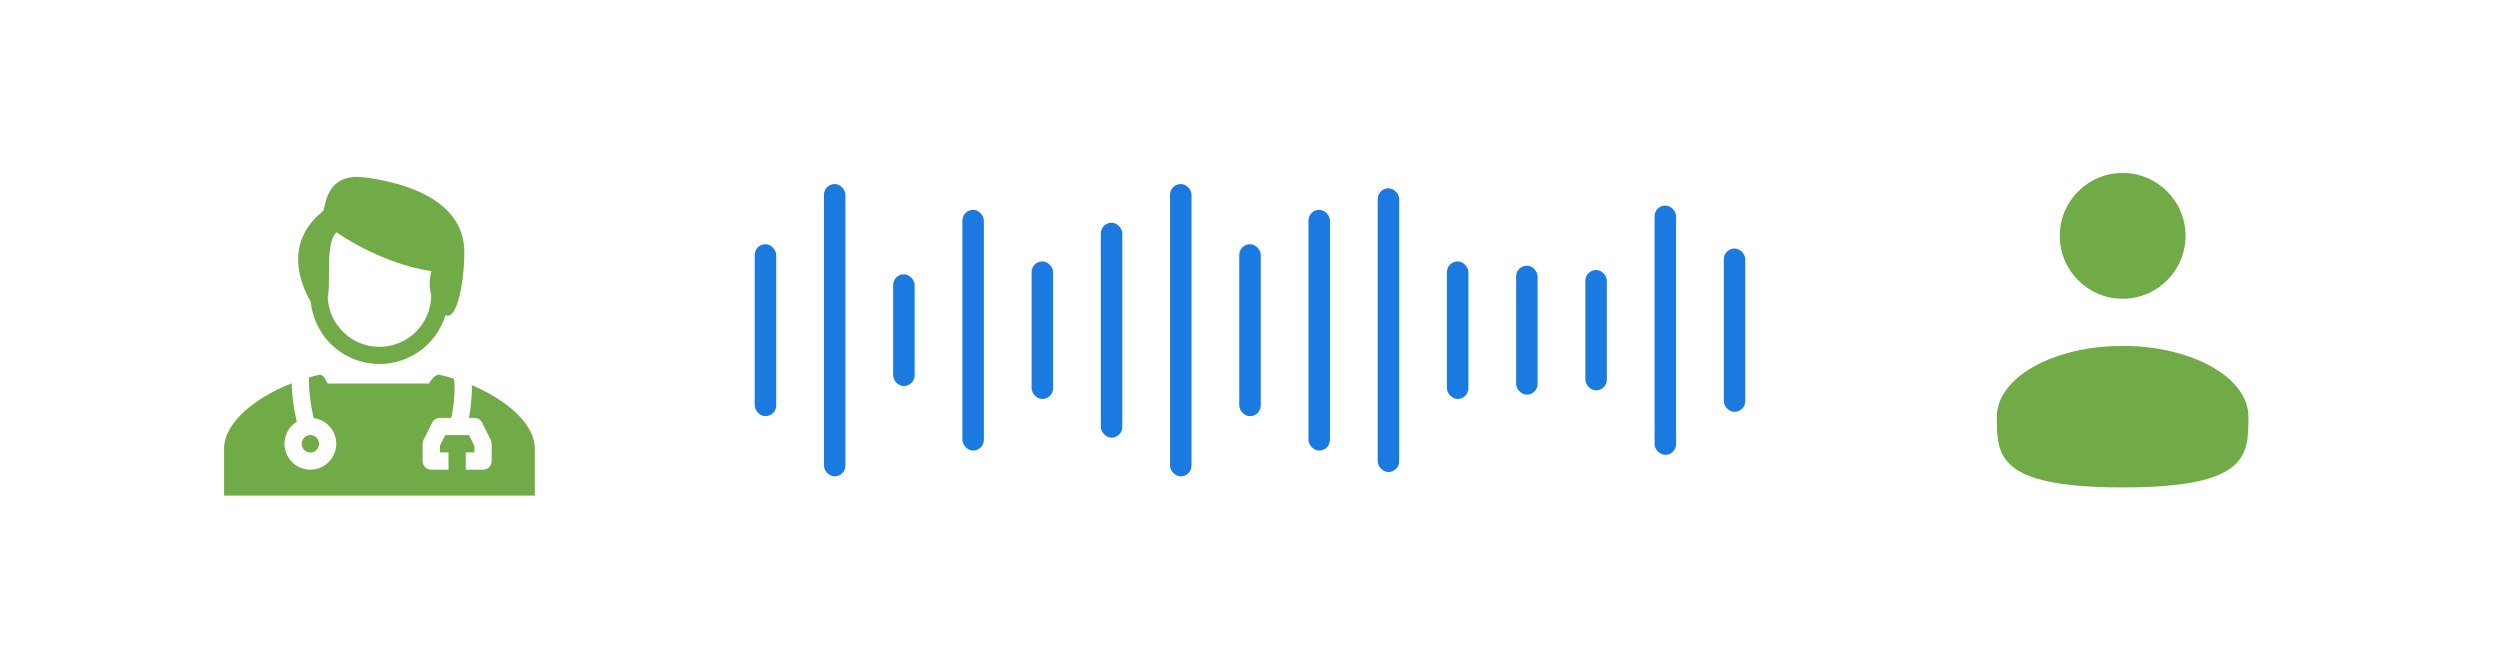 <svg width="212" height="56" viewBox="0 0 212 56" fill="none" xmlns="http://www.w3.org/2000/svg">
<rect width="212" height="56" fill="white"/>
<path fill-rule="evenodd" clip-rule="evenodd" d="M39.376 21.389C39.376 23.923 38.746 27.227 37.778 26.726C37.382 28.019 36.55 29.136 35.425 29.886C34.299 30.635 32.948 30.973 31.602 30.84C30.256 30.707 28.998 30.112 28.04 29.157C27.083 28.202 26.485 26.944 26.35 25.599C25.389 23.917 24.128 20.547 27.369 17.921C27.427 17.902 27.462 17.744 27.515 17.511C27.716 16.63 28.16 14.673 30.963 15.047C33.125 15.335 39.376 16.45 39.376 21.389ZM36.59 22.987C36.59 22.987 36.259 23.955 36.569 25.033C36.565 26.183 36.11 27.285 35.303 28.104C34.495 28.922 33.398 29.391 32.249 29.41C31.099 29.429 29.988 28.996 29.154 28.205C28.32 27.413 27.829 26.327 27.788 25.178C27.894 24.775 27.894 24.093 27.893 23.336C27.892 21.969 27.891 20.356 28.517 19.699C32.901 22.619 36.59 22.987 36.59 22.987Z" fill="#71AB48"/>
<path d="M24.124 37.633C24.124 36.841 24.544 36.148 25.173 35.761C25.149 35.67 25.127 35.578 25.106 35.486C24.995 34.986 24.909 34.481 24.846 33.973C24.784 33.485 24.746 32.995 24.733 32.504C21.643 33.717 19 35.831 19 38.051V42.026H45.353V38.051C45.353 35.925 42.93 33.897 40.011 32.663V32.684C40.024 33.13 39.999 33.642 39.951 34.135C39.907 34.592 39.842 35.047 39.764 35.437H40.229C40.365 35.438 40.498 35.475 40.614 35.547C40.729 35.618 40.823 35.721 40.884 35.842L41.616 37.306C41.667 37.408 41.693 37.52 41.693 37.633V39.098C41.693 39.292 41.616 39.478 41.479 39.615C41.342 39.752 41.155 39.83 40.961 39.83H39.497V38.366H40.229V37.806L39.777 36.901H37.753L37.301 37.806V38.366H38.033V39.83H36.569C36.375 39.83 36.189 39.752 36.051 39.615C35.914 39.478 35.837 39.292 35.837 39.098V37.633C35.837 37.52 35.863 37.408 35.914 37.306L36.647 35.842C36.707 35.721 36.801 35.618 36.916 35.547C37.032 35.475 37.165 35.438 37.301 35.437H38.264C38.28 35.374 38.296 35.305 38.312 35.228C38.385 34.883 38.45 34.446 38.494 33.995C38.538 33.542 38.559 33.093 38.548 32.724C38.545 32.572 38.533 32.419 38.512 32.268C38.496 32.164 38.48 32.116 38.477 32.106C38.476 32.103 38.476 32.103 38.477 32.104L38.479 32.104C38.09 31.983 37.697 31.878 37.301 31.787C36.933 31.703 36.552 32.209 36.386 32.526H27.785L27.721 32.403C27.566 32.094 27.375 31.713 27.052 31.787C26.77 31.851 26.488 31.923 26.207 32.004C26.198 32.133 26.194 32.261 26.195 32.39C26.198 32.795 26.237 33.29 26.299 33.791C26.361 34.29 26.446 34.776 26.533 35.16C26.559 35.271 26.583 35.369 26.607 35.456C27.025 35.511 27.419 35.685 27.741 35.958C28.063 36.231 28.299 36.591 28.422 36.995C28.544 37.399 28.548 37.83 28.432 38.236C28.316 38.642 28.086 39.005 27.769 39.284C27.451 39.562 27.061 39.743 26.643 39.805C26.226 39.867 25.799 39.808 25.414 39.634C25.03 39.459 24.704 39.178 24.475 38.824C24.246 38.469 24.124 38.056 24.124 37.633Z" fill="#71AB48"/>
<path d="M27.052 37.633C27.052 38.053 26.714 38.376 26.32 38.376C25.926 38.376 25.588 38.054 25.588 37.633C25.588 37.213 25.926 36.89 26.32 36.89C26.714 36.89 27.052 37.212 27.052 37.633Z" fill="#71AB48"/>
<rect x="64" y="20.709" width="1.823" height="14.582" rx="0.911" fill="#1B7AE0"/>
<rect x="69.87" y="15.605" width="1.823" height="24.789" rx="0.911" fill="#1B7AE0"/>
<rect x="75.739" y="23.261" width="1.823" height="9.478" rx="0.911" fill="#1B7AE0"/>
<rect x="81.609" y="17.793" width="1.823" height="20.415" rx="0.911" fill="#1B7AE0"/>
<rect x="87.48" y="22.167" width="1.823" height="11.666" rx="0.911" fill="#1B7AE0"/>
<rect x="93.349" y="18.886" width="1.823" height="18.227" rx="0.911" fill="#1B7AE0"/>
<rect x="99.219" y="15.605" width="1.823" height="24.789" rx="0.911" fill="#1B7AE0"/>
<rect x="105.089" y="20.709" width="1.823" height="14.582" rx="0.911" fill="#1B7AE0"/>
<rect x="110.958" y="17.793" width="1.823" height="20.415" rx="0.911" fill="#1B7AE0"/>
<rect x="116.828" y="15.97" width="1.823" height="24.06" rx="0.911" fill="#1B7AE0"/>
<rect x="122.698" y="22.167" width="1.823" height="11.666" rx="0.911" fill="#1B7AE0"/>
<rect x="128.567" y="22.532" width="1.823" height="10.937" rx="0.911" fill="#1B7AE0"/>
<rect x="134.438" y="22.896" width="1.823" height="10.207" rx="0.911" fill="#1B7AE0"/>
<rect x="140.308" y="17.428" width="1.823" height="21.144" rx="0.911" fill="#1B7AE0"/>
<rect x="146.178" y="21.074" width="1.823" height="13.853" rx="0.911" fill="#1B7AE0"/>
<path d="M180 25.333C182.946 25.333 185.334 22.945 185.334 20C185.334 17.055 182.946 14.667 180 14.667C177.055 14.667 174.667 17.055 174.667 20C174.667 22.945 177.055 25.333 180 25.333Z" fill="#71AB48"/>
<path d="M190.666 35.333C190.666 38.647 190.666 41.333 180 41.333C169.333 41.333 169.333 38.647 169.333 35.333C169.333 32.02 174.109 29.333 180 29.333C185.89 29.333 190.666 32.02 190.666 35.333Z" fill="#71AB48"/>
</svg>
